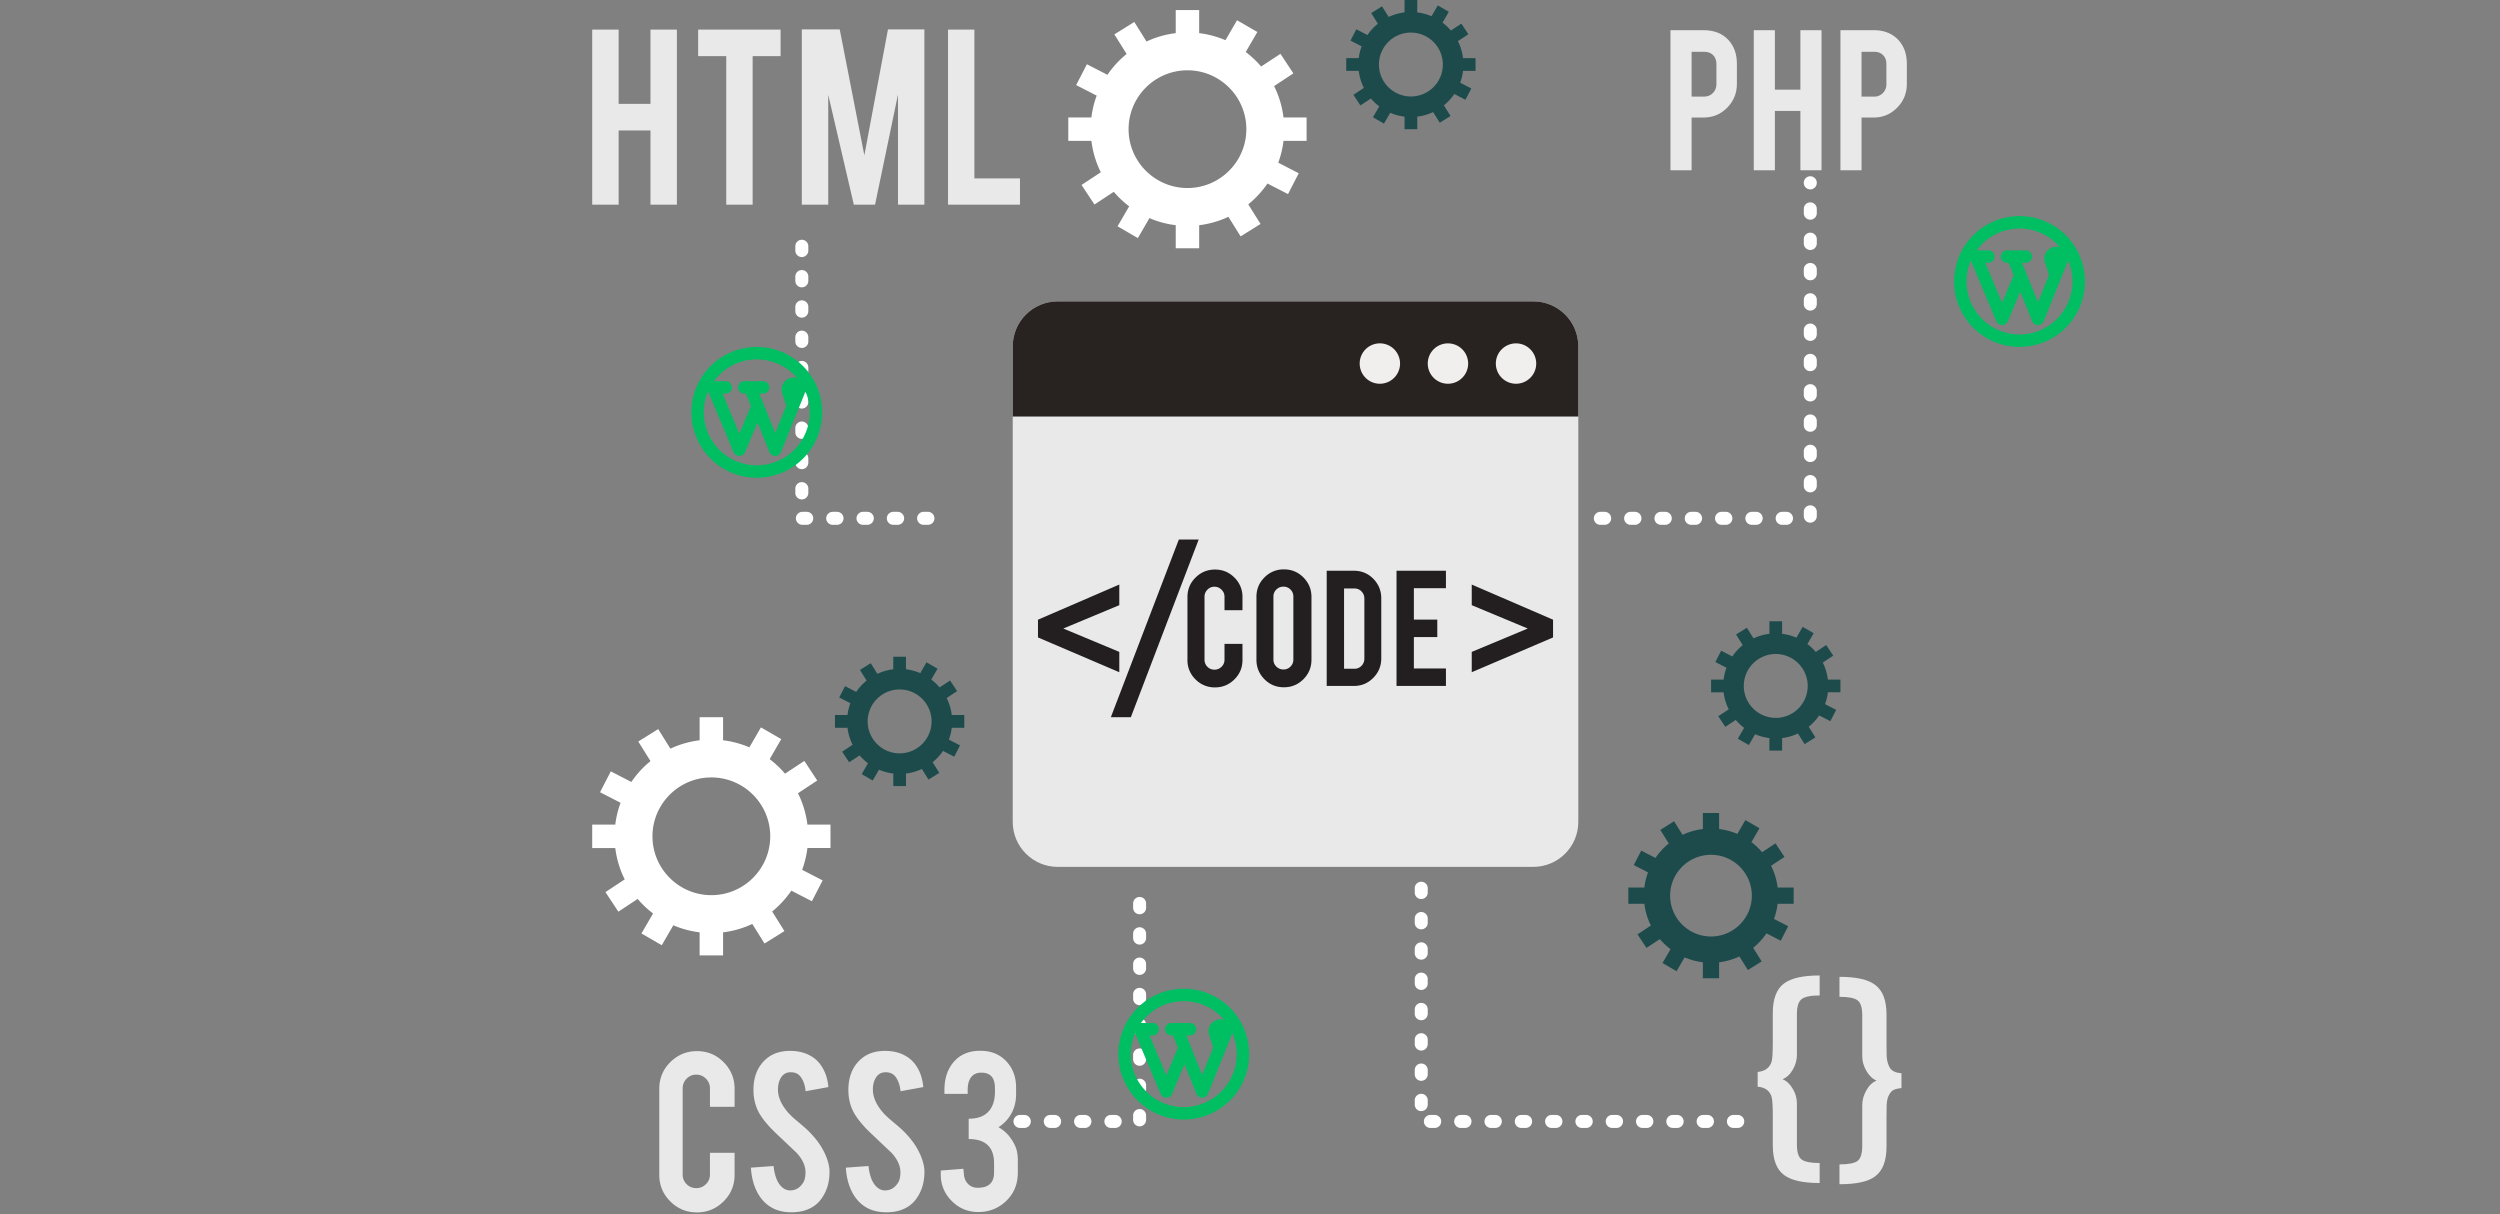 <svg xmlns="http://www.w3.org/2000/svg" width="1050" zoomAndPan="magnify" viewBox="0 0 787.5 382.5" height="510" preserveAspectRatio="xMidYMid meet" xmlns:v="https://vecta.io/nano"><rect x="0" y="0" width="787.5" height="382.5" fill="#808080" stroke="none"/><style><![CDATA[.B{clip-rule:nonzero}.C{fill:#e9e9e9}.D{fill:#00bf63}.E{fill-rule:evenodd}]]></style><defs><clipPath id="A"><path d="M579 9h21.664v45H579zm0 0" class="B"/></clipPath><clipPath id="B"><path d="M186.453 9H214v56h-27.547zm0 0" class="B"/></clipPath><clipPath id="C"><path d="M186.453 225H262v76h-75.547zm0 0" class="B"/></clipPath><clipPath id="D"><path d="M217.785 109.285h41.195v41.195h-41.195zm0 0" class="B"/></clipPath><clipPath id="E"><path d="M615.543 68.066h41.199v41.195h-41.199zm0 0" class="B"/></clipPath><clipPath id="F"><path d="M352.281 311.445h41.199v41.195h-41.199zm0 0" class="B"/></clipPath></defs><path d="M540.672 20.152c0-1.152-.344-2.078-1.039-2.781s-1.617-1.059-2.766-1.059h-4.012v14.121h4.012c1.059 0 1.957-.375 2.695-1.125s1.109-1.656 1.109-2.719zm-3.98-10.637c3.242 0 5.824 1.02 7.75 3.063 1.785 1.953 2.68 4.438 2.68 7.465v6.41c0 2.914-1.02 5.398-3.047 7.465-2.035 2.066-4.492 3.102-7.383 3.102h-3.836v16.617h-6.66V9.516h10.496m22.398 25.422v18.699h-6.652V9.516h6.652V28.25h8.035V9.516h6.652v44.121h-6.652V34.938h-8.035" class="C"/><g clip-path="url(#A)" class="C"><path d="M594.211 20.152c0-1.152-.352-2.078-1.043-2.781s-1.613-1.059-2.762-1.059h-4.02v14.121h4.02a3.65 3.65 0 0 0 2.695-1.125 3.75 3.75 0 0 0 1.109-2.719zm-3.98-10.637c3.238 0 5.82 1.02 7.746 3.063 1.781 1.953 2.676 4.438 2.676 7.465v6.41c0 2.914-1.012 5.398-3.047 7.465s-4.484 3.102-7.375 3.102h-3.844v16.617h-6.652V9.516h10.496"/></g><path d="M219.551 381.906c-3.297 0-6.105-1.16-8.414-3.469s-3.465-5.102-3.465-8.375v-27.078c0-3.301 1.164-6.102 3.484-8.414 2.328-2.305 5.117-3.465 8.395-3.465 3.301 0 6.098 1.164 8.395 3.484s3.449 5.121 3.449 8.395v5.66h-7.762v-5.82c0-1.187-.422-2.199-1.266-3.043s-1.859-1.27-3.051-1.27-2.203.422-3.027 1.27-1.254 1.855-1.254 3.043v27.164a4.15 4.15 0 0 0 1.254 3.027c.824.832 1.84 1.246 3.027 1.246s2.203-.414 3.051-1.246a4.1 4.1 0 0 0 1.266-3.027v-6.852h7.762v6.926c0 3.301-1.168 6.098-3.488 8.395s-5.109 3.449-8.355 3.449m41.745-12.992c.047 3.461-.852 6.414-2.699 8.875-1.211 1.656-2.93 2.828-5.145 3.52-1.191.367-2.578.555-4.16.555-2.93 0-5.359-.727-7.285-2.176-1.613-1.187-2.883-2.809-3.824-4.852s-1.488-4.391-1.641-7.031l7.129-.512c.316 2.891 1.082 4.988 2.297 6.289.898.977 1.926 1.445 3.086 1.395 1.641-.055 2.945-.863 3.926-2.422.496-.762.75-1.863.75-3.285 0-2.062-.937-4.109-2.812-6.145l-6.652-6.301c-2.484-2.398-4.238-4.559-5.27-6.461-1.109-2.137-1.66-4.461-1.66-6.969 0-4.52 1.52-7.937 4.551-10.27 1.871-1.398 4.195-2.098 6.969-2.098 2.672 0 4.953.594 6.852 1.785 1.484.918 2.676 2.211 3.586 3.879s1.457 3.574 1.645 5.738l-7.168 1.305c-.215-2.031-.789-3.617-1.746-4.75-.687-.816-1.672-1.227-2.969-1.227-1.371 0-2.414.605-3.125 1.82-.586.977-.875 2.191-.875 3.645 0 2.273.98 4.578 2.934 6.93.738.895 1.848 1.953 3.324 3.168 1.746 1.449 2.895 2.465 3.449 3.047 1.844 1.844 3.27 3.668 4.27 5.461.48.848.863 1.625 1.148 2.34.719 1.77 1.086 3.352 1.117 4.746m29.896.001c.047 3.461-.848 6.414-2.699 8.875-1.215 1.656-2.926 2.828-5.141 3.52-1.191.367-2.578.555-4.164.555-2.93 0-5.355-.727-7.289-2.176-1.609-1.187-2.887-2.809-3.816-4.852-.941-2.047-1.488-4.391-1.648-7.031l7.133-.512c.316 2.891 1.078 4.988 2.297 6.289.895.977 1.93 1.445 3.086 1.395 1.637-.055 2.941-.863 3.922-2.422.5-.762.754-1.863.754-3.285 0-2.062-.937-4.109-2.809-6.145l-6.656-6.301c-2.484-2.398-4.238-4.559-5.266-6.461-1.117-2.137-1.664-4.461-1.664-6.969 0-4.52 1.516-7.937 4.551-10.27 1.879-1.398 4.203-2.098 6.973-2.098 2.668 0 4.949.594 6.852 1.785 1.473.918 2.672 2.211 3.582 3.879s1.453 3.574 1.645 5.738l-7.164 1.305c-.215-2.031-.797-3.617-1.746-4.75-.687-.816-1.68-1.227-2.973-1.227-1.371 0-2.414.605-3.125 1.82-.582.977-.875 2.191-.875 3.645 0 2.273.977 4.578 2.934 6.93.738.895 1.848 1.953 3.324 3.168 1.742 1.449 2.891 2.465 3.445 3.047 1.852 1.844 3.277 3.668 4.277 5.461.477.848.855 1.625 1.152 2.34.707 1.77 1.082 3.352 1.109 4.746m16.788 5.232c3.43 0 5.145-1.598 5.145-4.789v-2.926c0-5.086-2.668-7.633-7.996-7.633v-6.406c2.875 0 5.004-.805 6.371-2.414 1.27-1.445 1.902-3.477 1.902-6.09v-1.148c0-3.242-1.426-4.863-4.273-4.863-1.586 0-2.746.602-3.488 1.813-.555.918-.828 2.109-.828 3.578v1.301h-7.328v-1.148c0-3.535.898-6.414 2.695-8.633 2.031-2.527 4.895-3.797 8.59-3.797 3.512 0 6.328 1.188 8.438 3.563 1.898 2.141 2.852 4.809 2.852 7.996v2.102c0 3.086-.922 5.754-2.773 7.996a11.7 11.7 0 0 1-2.77 2.414c2.215 1.246 3.93 3.129 5.141 5.664.637 1.293.953 2.859.953 4.711v3.918c0 3.668-1.254 6.68-3.758 9.027-2.406 2.27-5.301 3.402-8.676 3.402-3.301 0-6.094-1.164-8.391-3.48s-3.449-5.109-3.449-8.355v-1.23l7.125-.551.164 1.742c.102 1.238.547 2.258 1.324 3.047s1.789 1.191 3.031 1.191" class="C"/><g clip-path="url(#B)" class="C"><path d="M194.871 41.094v23.367h-8.324V9.316h8.324v23.41h10.031V9.316h8.32v55.145h-8.32V41.094h-10.031"/></g><path d="M228.766 17.676h-8.852v-8.36h25.973v8.359h-8.805V64.46h-8.316V17.676m32.132 46.785h-8.324V9.27h11.941l7.754 39.648L279.71 9.27h11.469v55.191h-8.316v-34.68l-7.219 34.68h-6.691l-8.055-34.594v34.594m60.395 0h-22.668V9.316h8.309v46.871h14.359v8.273m237.133 254.688c0-4.457 1.168-7.566 3.508-9.328 2.215-1.699 5.965-2.547 11.254-2.547v6.297c-2.793 0-4.684.383-5.672 1.152-1 .77-1.492 2.34-1.492 4.711v12.887c0 1.535-.402 3.027-1.203 4.465-.863 1.574-1.973 2.629-3.32 3.176 1.25.477 2.328 1.488 3.227 3.027.867 1.41 1.297 2.949 1.297 4.617v12.93c0 2.402.492 3.977 1.492 4.711.988.738 2.879 1.105 5.672 1.105v6.301c-5.289 0-9.039-.852-11.254-2.551-2.34-1.762-3.508-4.875-3.508-9.328v-9.277c0-3.332-.145-5.398-.434-6.203-.672-1.82-2.117-2.816-4.328-2.98v-4.66c2.211-.191 3.656-1.203 4.328-3.027.289-.77.434-2.824.434-6.152v-9.324m36.878 17.205c.578.996 1.797 1.566 3.656 1.73v4.664c-1.379.129-2.34.406-2.887.84s-1.008 1.145-1.395 2.141c-.191.512-.32 1.281-.383 2.305-.031.48-.047 1.777-.047 3.891v9.281c0 4.457-1.187 7.566-3.562 9.324-2.145 1.668-5.898 2.5-11.25 2.5v-6.25c2.82 0 4.723-.367 5.699-1.105s1.469-2.305 1.469-4.711v-12.93c0-1.473.418-2.984 1.27-4.543.848-1.551 1.93-2.586 3.246-3.102-1.246-.512-2.312-1.52-3.195-3.027s-1.32-3.039-1.32-4.613v-12.934c0-2.402-.496-3.969-1.469-4.711S582.258 314 579.438 314v-6.297c5.289 0 9.043.852 11.25 2.547 2.375 1.766 3.563 4.875 3.563 9.328v9.324l.047 3.848c.094 1.41.43 2.609 1.008 3.605m-98.138-77.464c0 7.82-6.34 14.172-14.172 14.172h-149.82c-7.828 0-14.164-6.352-14.164-14.172V109.105c0-7.828 6.336-14.168 14.164-14.168h149.82c7.832 0 14.172 6.34 14.172 14.168V258.89" class="C"/><path fill="#282321" d="M497.168 131.219v-22.113c0-7.828-6.34-14.168-14.172-14.168h-149.82c-7.828 0-14.164 6.34-14.164 14.168v22.113h178.156"/><path d="M441.016 114.516a6.36 6.36 0 0 1-6.363 6.363c-3.512 0-6.352-2.848-6.352-6.363a6.357 6.357 0 1 1 12.715 0m21.453 0c0 3.516-2.852 6.363-6.367 6.363-3.508 0-6.359-2.848-6.359-6.363s2.852-6.352 6.359-6.352a6.36 6.36 0 0 1 6.367 6.352m21.441 0c0 3.516-2.852 6.363-6.363 6.363s-6.359-2.848-6.359-6.363 2.852-6.352 6.359-6.352 6.363 2.84 6.363 6.352" fill="#f1eeee"/><g fill="#231f20"><path d="M463.598 184.133l25.613 11.07v5.594l-25.613 10.949v-6.398l17.645-7.363-17.645-7.355v-6.496m-111.02 6.495l-17.641 7.355 17.641 7.363v6.398l-25.613-10.949v-5.594l25.613-11.07v6.496m3.641 35.29h-6.301l21.41-55.957h6.254l-21.363 55.957m26.504-9.387a8.39 8.39 0 0 1-6.148-2.531 8.34 8.34 0 0 1-2.527-6.117v-19.801c0-2.406.84-4.453 2.543-6.145 1.699-1.684 3.742-2.527 6.133-2.527 2.418 0 4.453.848 6.137 2.547a8.38 8.38 0 0 1 2.52 6.125v4.137h-5.664v-4.25c0-.871-.316-1.609-.934-2.219-.629-.621-1.363-.93-2.227-.93a2.99 2.99 0 0 0-2.219.93 3.03 3.03 0 0 0-.914 2.219v19.848a3.04 3.04 0 0 0 .914 2.219c.609.609 1.348.91 2.219.91.863 0 1.598-.301 2.227-.91a3.01 3.01 0 0 0 .934-2.219v-5.008h5.664v5.074c0 2.41-.848 4.453-2.547 6.125-1.699 1.684-3.73 2.523-6.109 2.523"/><path d="M407.41 187.914c0-.875-.301-1.609-.91-2.215a3.03 3.03 0 0 0-2.215-.906c-.871 0-1.617.301-2.23.906a2.99 2.99 0 0 0-.926 2.215v19.855c0 .859.309 1.602.926 2.207a3.07 3.07 0 0 0 2.23.91 3.01 3.01 0 0 0 2.215-.91 3 3 0 0 0 .91-2.207zm-2.98-8.559c2.406 0 4.457.836 6.145 2.539s2.539 3.746 2.539 6.133v19.789c0 2.414-.859 4.465-2.551 6.156-1.699 1.688-3.742 2.523-6.133 2.523-2.414 0-4.461-.848-6.141-2.543-1.672-1.695-2.512-3.742-2.512-6.137v-19.789c0-2.414.844-4.461 2.543-6.148a8.35 8.35 0 0 1 6.109-2.523m18.95 31.301h3.301a2.9 2.9 0 0 0 2.195-.941c.605-.625.898-1.367.898-2.215v-18.977c0-.871-.301-1.613-.91-2.23-.602-.617-1.336-.926-2.184-.926h-3.301zm11.719-3.262c0 2.383-.836 4.43-2.516 6.129s-3.707 2.547-6.082 2.547h-8.586v-36.285h8.586c2.398 0 4.434.848 6.102 2.543 1.66 1.699 2.496 3.738 2.496 6.105v18.961m4.808 8.676v-36.285h15.566v5.496H445.37v9.895h7.379v5.496h-7.379v9.898h10.102v5.5h-15.566"/></g><path d="M250.527 77.57v1.363c0 1.129.918 2.043 2.047 2.043s2.047-.914 2.047-2.043V77.57a2.05 2.05 0 0 0-2.047-2.047 2.05 2.05 0 0 0-2.047 2.047zm0 9.543v1.359a2.05 2.05 0 0 0 2.047 2.047 2.05 2.05 0 0 0 2.047-2.047v-1.359c0-1.129-.918-2.043-2.047-2.043s-2.047.914-2.047 2.043zm0 9.539v1.367c0 1.129.918 2.043 2.047 2.043s2.047-.914 2.047-2.043v-1.367c0-1.129-.918-2.043-2.047-2.043s-2.047.914-2.047 2.043zm0 9.547v1.363c0 1.129.918 2.043 2.047 2.043s2.047-.914 2.047-2.043v-1.363a2.05 2.05 0 0 0-2.047-2.047 2.05 2.05 0 0 0-2.047 2.047zm0 9.543v1.359c0 1.129.918 2.051 2.047 2.051s2.047-.922 2.047-2.051v-1.359a2.05 2.05 0 0 0-2.047-2.047 2.05 2.05 0 0 0-2.047 2.047zm0 9.539v1.363c0 1.133.918 2.047 2.047 2.047s2.047-.914 2.047-2.047v-1.363c0-1.129-.918-2.043-2.047-2.043s-2.047.914-2.047 2.043zm0 9.547v1.363c0 1.129.918 2.043 2.047 2.043s2.047-.914 2.047-2.043v-1.363a2.05 2.05 0 0 0-2.047-2.047 2.05 2.05 0 0 0-2.047 2.047zm0 9.543v1.363a2.05 2.05 0 0 0 2.047 2.047 2.05 2.05 0 0 0 2.047-2.047v-1.363a2.05 2.05 0 0 0-2.047-2.047 2.05 2.05 0 0 0-2.047 2.047zm0 9.543v1.359c0 1.133.918 2.047 2.047 2.047s2.047-.914 2.047-2.047v-1.359c0-1.133-.918-2.047-2.047-2.047s-2.047.914-2.047 2.047zm2.23 11.402h1.363c1.129 0 2.047-.914 2.047-2.043a2.05 2.05 0 0 0-2.047-2.047h-1.363c-1.129 0-2.051.922-2.051 2.047a2.05 2.05 0 0 0 2.051 2.043zm9.543 0h1.363c1.129 0 2.047-.914 2.047-2.043a2.05 2.05 0 0 0-2.047-2.047H262.3a2.05 2.05 0 0 0-2.043 2.047c0 1.129.914 2.043 2.043 2.043zm9.547 0h1.363c1.129 0 2.043-.914 2.043-2.043a2.05 2.05 0 0 0-2.043-2.047h-1.363a2.05 2.05 0 0 0-2.047 2.047c0 1.129.914 2.043 2.047 2.043zm9.547 0h1.363c1.129 0 2.047-.914 2.047-2.043a2.05 2.05 0 0 0-2.047-2.047h-1.363a2.05 2.05 0 0 0-2.043 2.047c0 1.129.914 2.043 2.043 2.043zm9.543 0h1.363c1.133 0 2.047-.914 2.047-2.043a2.05 2.05 0 0 0-2.047-2.047h-1.363a2.05 2.05 0 0 0-2.043 2.047c0 1.129.914 2.043 2.043 2.043m213.165 0h1.371c1.129 0 2.043-.914 2.043-2.043a2.05 2.05 0 0 0-2.043-2.047h-1.371a2.05 2.05 0 0 0-2.043 2.047c0 1.129.914 2.043 2.043 2.043zm9.551 0h1.363c1.129 0 2.043-.914 2.043-2.043a2.05 2.05 0 0 0-2.043-2.047h-1.363a2.05 2.05 0 0 0-2.047 2.047c0 1.129.918 2.043 2.047 2.043zm9.543 0h1.363c1.129 0 2.047-.914 2.047-2.043a2.05 2.05 0 0 0-2.047-2.047h-1.363a2.05 2.05 0 0 0-2.043 2.047c0 1.129.914 2.043 2.043 2.043zm9.547 0h1.367c1.129 0 2.043-.914 2.043-2.043a2.05 2.05 0 0 0-2.043-2.047h-1.367a2.05 2.05 0 0 0-2.043 2.047c0 1.129.914 2.043 2.043 2.043zm9.547 0h1.363c1.129 0 2.043-.914 2.043-2.043a2.05 2.05 0 0 0-2.043-2.047h-1.363a2.05 2.05 0 0 0-2.047 2.047c0 1.129.918 2.043 2.047 2.043zm9.543 0h1.363a2.05 2.05 0 0 0 2.051-2.043c0-1.125-.922-2.047-2.051-2.047h-1.363a2.05 2.05 0 0 0-2.043 2.047c0 1.129.914 2.043 2.043 2.043zm9.547 0h1.367c1.129 0 2.043-.914 2.043-2.043a2.05 2.05 0 0 0-2.043-2.047h-1.367a2.05 2.05 0 0 0-2.043 2.047c0 1.129.914 2.043 2.043 2.043zm10.906-2.73v-1.363c0-1.129-.914-2.043-2.047-2.043a2.04 2.04 0 0 0-2.043 2.043v1.363c0 1.133.914 2.047 2.043 2.047s2.047-.914 2.047-2.047zm0-9.539v-1.363c0-1.129-.914-2.047-2.047-2.047s-2.043.918-2.043 2.047v1.363c0 1.129.914 2.047 2.043 2.047a2.05 2.05 0 0 0 2.047-2.047zm0-9.543v-1.363c0-1.129-.914-2.047-2.047-2.047s-2.043.918-2.043 2.047v1.363c0 1.129.914 2.043 2.043 2.043s2.047-.914 2.047-2.043zm0-9.547v-1.363c0-1.129-.914-2.043-2.047-2.043a2.04 2.04 0 0 0-2.043 2.043v1.363c0 1.133.914 2.047 2.043 2.047s2.047-.914 2.047-2.047zm0-9.539v-1.363c0-1.129-.914-2.043-2.047-2.043a2.04 2.04 0 0 0-2.043 2.043v1.363a2.04 2.04 0 0 0 2.043 2.039c1.133 0 2.047-.914 2.047-2.039zm0-9.543v-1.363c0-1.133-.914-2.047-2.047-2.047a2.04 2.04 0 0 0-2.043 2.047v1.363c0 1.129.914 2.043 2.043 2.043s2.047-.914 2.047-2.043zm0-9.547v-1.363c0-1.129-.914-2.043-2.047-2.043a2.04 2.04 0 0 0-2.043 2.043v1.363c0 1.129.914 2.047 2.043 2.047a2.05 2.05 0 0 0 2.047-2.047zm0-9.539v-1.363c0-1.129-.914-2.047-2.047-2.047s-2.043.918-2.043 2.047v1.363a2.05 2.05 0 0 0 2.043 2.047 2.05 2.05 0 0 0 2.047-2.047zm0-9.543v-1.363c0-1.133-.914-2.047-2.047-2.047a2.04 2.04 0 0 0-2.043 2.047v1.363c0 1.129.914 2.043 2.043 2.043s2.047-.914 2.047-2.043zm0-9.547v-1.363c0-1.129-.914-2.043-2.047-2.043a2.04 2.04 0 0 0-2.043 2.043v1.363c0 1.129.914 2.047 2.043 2.047a2.05 2.05 0 0 0 2.047-2.047zm0-9.543v-1.359c0-1.129-.914-2.047-2.047-2.047s-2.043.918-2.043 2.047v1.359a2.05 2.05 0 0 0 2.043 2.051 2.05 2.05 0 0 0 2.047-2.051zm0-9.539v-.047c0-1.129-.914-2.043-2.047-2.043a2.04 2.04 0 0 0-2.043 2.043v.047c0 1.129.914 2.043 2.043 2.043s2.047-.914 2.047-2.043M445.645 279.789v1.363a2.04 2.04 0 0 0 2.047 2.047c1.129 0 2.043-.914 2.043-2.047v-1.363a2.04 2.04 0 0 0-2.043-2.039c-1.137 0-2.047.91-2.047 2.039zm0 9.547v1.363a2.04 2.04 0 0 0 2.047 2.043c1.129 0 2.043-.914 2.043-2.043v-1.363c0-1.129-.914-2.047-2.043-2.047-1.137 0-2.047.918-2.047 2.047zm0 9.543v1.363c0 1.129.91 2.047 2.047 2.047 1.129 0 2.043-.918 2.043-2.047v-1.363c0-1.129-.914-2.047-2.043-2.047-1.137 0-2.047.918-2.047 2.047zm0 9.539v1.363a2.04 2.04 0 0 0 2.047 2.047c1.129 0 2.043-.914 2.043-2.047v-1.363a2.04 2.04 0 0 0-2.043-2.039c-1.137 0-2.047.91-2.047 2.039zm0 9.547v1.363a2.04 2.04 0 0 0 2.047 2.043c1.129 0 2.043-.914 2.043-2.043v-1.363c0-1.129-.914-2.047-2.043-2.047-1.137 0-2.047.918-2.047 2.047zm0 9.543v1.363c0 1.129.91 2.047 2.047 2.047 1.129 0 2.043-.918 2.043-2.047v-1.363c0-1.129-.914-2.047-2.043-2.047-1.137 0-2.047.918-2.047 2.047zm0 9.539v1.363a2.045 2.045 0 1 0 4.09 0v-1.363a2.04 2.04 0 0 0-2.043-2.039c-1.137 0-2.047.91-2.047 2.039zm0 9.547v1.363a2.04 2.04 0 0 0 2.047 2.043c1.129 0 2.043-.914 2.043-2.043v-1.363c0-1.133-.914-2.047-2.043-2.047a2.04 2.04 0 0 0-2.047 2.047zm4.926 8.707h1.363a2.05 2.05 0 0 0 2.047-2.047c0-1.129-.914-2.043-2.047-2.043h-1.363c-1.129 0-2.043.914-2.043 2.043a2.05 2.05 0 0 0 2.043 2.047zm9.547 0h1.367c1.129 0 2.039-.922 2.039-2.047a2.04 2.04 0 0 0-2.039-2.043h-1.367c-1.129 0-2.047.914-2.047 2.043a2.05 2.05 0 0 0 2.047 2.047zm9.547 0h1.363a2.05 2.05 0 0 0 2.047-2.047c0-1.129-.918-2.043-2.047-2.043h-1.363c-1.129 0-2.047.914-2.047 2.043a2.05 2.05 0 0 0 2.047 2.047zm9.543 0h1.363a2.05 2.05 0 0 0 2.047-2.047c0-1.129-.914-2.043-2.047-2.043h-1.363c-1.129 0-2.043.914-2.043 2.043a2.05 2.05 0 0 0 2.043 2.047zm9.551 0h1.363a2.05 2.05 0 0 0 2.043-2.047c0-1.129-.914-2.043-2.043-2.043h-1.363a2.05 2.05 0 0 0-2.051 2.043c0 1.125.922 2.047 2.051 2.047zm9.543 0h1.363a2.05 2.05 0 0 0 2.047-2.047c0-1.129-.918-2.043-2.047-2.043h-1.363c-1.129 0-2.047.914-2.047 2.043a2.05 2.05 0 0 0 2.047 2.047zm9.543 0h1.363a2.05 2.05 0 0 0 2.047-2.047c0-1.129-.918-2.043-2.047-2.043h-1.363c-1.129 0-2.043.914-2.043 2.043a2.05 2.05 0 0 0 2.043 2.047zm9.551 0h1.363a2.05 2.05 0 0 0 2.043-2.047c0-1.129-.914-2.043-2.043-2.043h-1.363a2.04 2.04 0 0 0-2.047 2.043c0 1.125.91 2.047 2.047 2.047zm9.543 0h1.363a2.05 2.05 0 0 0 2.047-2.047c0-1.129-.918-2.043-2.047-2.043h-1.363c-1.129 0-2.047.914-2.047 2.043a2.05 2.05 0 0 0 2.047 2.047zm9.543 0h1.363a2.05 2.05 0 0 0 2.047-2.047c0-1.129-.918-2.043-2.047-2.043h-1.363c-1.129 0-2.043.914-2.043 2.043a2.05 2.05 0 0 0 2.043 2.047zm9.551 0h1.363a2.05 2.05 0 0 0 2.043-2.047c0-1.129-.914-2.043-2.043-2.043h-1.363c-1.133 0-2.047.914-2.047 2.043a2.05 2.05 0 0 0 2.047 2.047m-224.74 0h1.363a2.05 2.05 0 0 0 2.047-2.047c0-1.129-.918-2.043-2.047-2.043h-1.363c-1.129 0-2.043.914-2.043 2.043a2.05 2.05 0 0 0 2.043 2.047zm9.547 0h1.363a2.05 2.05 0 0 0 2.043-2.047c0-1.129-.914-2.043-2.043-2.043h-1.363c-1.133 0-2.047.914-2.047 2.043a2.05 2.05 0 0 0 2.047 2.047zm9.547 0h1.363a2.05 2.05 0 0 0 2.047-2.047c0-1.129-.918-2.043-2.047-2.043h-1.363a2.04 2.04 0 0 0-2.043 2.043c0 1.125.91 2.047 2.043 2.047zm9.543 0h1.363a2.05 2.05 0 0 0 2.047-2.047c0-1.129-.914-2.043-2.047-2.043h-1.363c-1.129 0-2.043.914-2.043 2.043a2.05 2.05 0 0 0 2.043 2.047zm11.094-2.547v-1.363c0-1.129-.914-2.043-2.047-2.043a2.04 2.04 0 0 0-2.043 2.043v1.363c0 1.129.914 2.047 2.043 2.047a2.05 2.05 0 0 0 2.047-2.047zm0-9.539v-1.363c0-1.129-.914-2.047-2.047-2.047s-2.043.918-2.043 2.047v1.363a2.045 2.045 0 1 0 4.09 0zm0-9.547v-1.363c0-1.129-.914-2.043-2.047-2.043a2.04 2.04 0 0 0-2.043 2.043v1.363c0 1.133.914 2.047 2.043 2.047s2.047-.914 2.047-2.047zm0-9.543v-1.363c0-1.129-.914-2.047-2.047-2.047s-2.043.918-2.043 2.047v1.363c0 1.129.914 2.047 2.043 2.047a2.05 2.05 0 0 0 2.047-2.047zm0-9.539v-1.363c0-1.129-.914-2.047-2.047-2.047s-2.043.918-2.043 2.047v1.363a2.045 2.045 0 1 0 4.09 0zm0-9.547v-1.363c0-1.129-.914-2.043-2.047-2.043a2.04 2.04 0 0 0-2.043 2.043v1.363c0 1.133.914 2.047 2.043 2.047s2.047-.914 2.047-2.047zm0-9.543v-1.363c0-1.129-.914-2.047-2.047-2.047s-2.043.918-2.043 2.047v1.363c0 1.129.914 2.047 2.043 2.047a2.05 2.05 0 0 0 2.047-2.047zm0-9.539v-1.363c0-1.129-.914-2.047-2.047-2.047s-2.043.918-2.043 2.047v1.363a2.04 2.04 0 0 0 2.043 2.039c1.133 0 2.047-.914 2.047-2.039m13.027-226.73c-10.23 0-18.547-8.316-18.547-18.539s8.316-18.543 18.547-18.543 18.547 8.32 18.547 18.543-8.32 18.539-18.547 18.539zm37.523-14.844v-7.391h-7.27a30.26 30.26 0 0 0-2.965-9.871l6.07-4.008-4.066-6.164-6.086 4.008a30.88 30.88 0 0 0-4.848-4.578l3.656-6.293-6.398-3.707-3.645 6.285c-2.598-1.109-5.375-1.875-8.281-2.223v-7.27h-7.387v7.27a30.11 30.11 0 0 0-9.203 2.641l-3.852-6.168-6.273 3.914 3.863 6.176a30.63 30.63 0 0 0-6.043 6.559l-6.473-3.328-3.383 6.566 6.465 3.324a30.18 30.18 0 0 0-1.664 6.867h-7.273v7.391h7.273a30.24 30.24 0 0 0 2.969 9.871l-6.07 4.008 4.066 6.164 6.082-4.008a30.89 30.89 0 0 0 4.844 4.578l-3.648 6.293 6.391 3.707 3.645-6.289a30.37 30.37 0 0 0 8.285 2.23v7.266h7.387v-7.266a30.2 30.2 0 0 0 9.199-2.641l3.855 6.164 6.27-3.91-3.859-6.18a30.96 30.96 0 0 0 6.047-6.559l6.473 3.328 3.375-6.566-6.457-3.328a30.17 30.17 0 0 0 1.66-6.863h7.27" fill="#fff"/><path fill="#1d4b4c" d="M446.438 40.688h-4.008v-3.941c-1.582-.191-3.086-.609-4.5-1.211l-1.98 3.414-3.469-2.012 1.98-3.422c-.965-.73-1.844-1.562-2.629-2.48l-3.301 2.172-2.207-3.344 3.293-2.176a16.39 16.39 0 0 1-1.609-5.355h-3.945v-4.016h3.945a16.88 16.88 0 0 1 .898-3.723l-3.504-1.805 1.836-3.566 3.516 1.805c.91-1.344 2.02-2.539 3.277-3.562l-2.094-3.352 3.402-2.125 2.09 3.348c1.551-.727 3.234-1.219 5-1.434V-.039h4.008v3.941c1.578.191 3.086.609 4.496 1.211l1.977-3.41 3.473 2.008-1.984 3.422c.965.73 1.844 1.562 2.629 2.48l3.301-2.176 2.211 3.348-3.297 2.176a16.34 16.34 0 0 1 1.613 5.355h3.945v4.016h-3.945c-.156 1.289-.465 2.539-.902 3.723l3.504 1.809-1.832 3.563-3.516-1.809a16.52 16.52 0 0 1-3.281 3.559l2.094 3.359-3.398 2.117-2.094-3.344c-1.547.73-3.23 1.223-4.992 1.438v3.941m-2.004-30.43a10.08 10.08 0 0 0-10.07 10.063c0 5.555 4.516 10.07 10.07 10.07a10.08 10.08 0 0 0 10.063-10.07 10.08 10.08 0 0 0-10.062-10.063"/><g clip-path="url(#C)"><path fill="#fff" d="M224.074 281.977c-10.227 0-18.547-8.316-18.547-18.543 0-10.219 8.32-18.543 18.547-18.543s18.551 8.324 18.551 18.543c0 10.227-8.32 18.543-18.551 18.543zm37.527-14.848v-7.387h-7.266c-.434-3.512-1.457-6.836-2.973-9.875l6.07-4.004-4.066-6.172-6.086 4.016a30.34 30.34 0 0 0-4.84-4.578l3.652-6.301-6.398-3.699-3.645 6.285c-2.594-1.117-5.379-1.875-8.281-2.23v-7.266h-7.387v7.266c-3.254.398-6.348 1.305-9.203 2.645l-3.852-6.168-6.27 3.914 3.855 6.176c-2.316 1.879-4.355 4.09-6.039 6.563l-6.473-3.336-3.383 6.574 6.461 3.324c-.809 2.18-1.371 4.48-1.664 6.867h-7.27v7.387h7.27a30.2 30.2 0 0 0 2.973 9.875l-6.07 4.008 4.066 6.164 6.078-4.012a30.92 30.92 0 0 0 4.848 4.578l-3.652 6.297 6.395 3.707 3.645-6.289a30.33 30.33 0 0 0 8.285 2.227v7.266h7.387v-7.266a30.12 30.12 0 0 0 9.199-2.641l3.855 6.16 6.27-3.906-3.863-6.18a30.66 30.66 0 0 0 6.047-6.562l6.473 3.336 3.383-6.566-6.461-3.332c.805-2.18 1.371-4.48 1.664-6.863h7.266"/></g><path d="M285.387 247.602h-4.008v-3.937c-1.578-.191-3.086-.609-4.496-1.211l-1.98 3.414-3.469-2.016 1.98-3.418a16.63 16.63 0 0 1-2.633-2.48l-3.301 2.168-2.203-3.34 3.289-2.176a16.38 16.38 0 0 1-1.605-5.359h-3.949v-4.012h3.949c.156-1.293.465-2.539.898-3.727l-3.508-1.801 1.84-3.57 3.516 1.809c.906-1.344 2.02-2.539 3.277-3.562l-2.098-3.352 3.402-2.125 2.094 3.348a16.41 16.41 0 0 1 4.996-1.434v-3.941h4.008v3.941a16.44 16.44 0 0 1 4.5 1.211l1.973-3.41 3.473 2.008-1.98 3.418a16.99 16.99 0 0 1 2.629 2.484l3.301-2.176 2.211 3.348-3.297 2.176c.82 1.645 1.383 3.453 1.613 5.355h3.945v4.012h-3.945a16.52 16.52 0 0 1-.906 3.727l3.508 1.809-1.832 3.563-3.516-1.809a16.53 16.53 0 0 1-3.285 3.559l2.098 3.359-3.402 2.117-2.09-3.344a16.56 16.56 0 0 1-4.996 1.438v3.938m-2.004-30.426a10.08 10.08 0 0 0-10.07 10.063 10.08 10.08 0 0 0 10.07 10.066 10.08 10.08 0 0 0 10.066-10.066 10.08 10.08 0 0 0-10.066-10.062m258.139 90.977h-5.125v-5.039a21.34 21.34 0 0 1-5.75-1.547l-2.531 4.363-4.43-2.574 2.531-4.367a21.39 21.39 0 0 1-3.363-3.176l-4.215 2.781-2.824-4.277 4.211-2.777a21.04 21.04 0 0 1-2.059-6.852h-5.043v-5.125h5.043c.199-1.656.594-3.25 1.156-4.766l-4.488-2.305 2.352-4.559 4.492 2.313a21.1 21.1 0 0 1 4.188-4.555l-2.676-4.281 4.348-2.719 2.672 4.277a20.93 20.93 0 0 1 6.387-1.828V256.1h5.125v5.043a21 21 0 0 1 5.746 1.543l2.527-4.363 4.438 2.574-2.535 4.367a21.23 21.23 0 0 1 3.363 3.176l4.219-2.785 2.824 4.281-4.215 2.781c1.055 2.102 1.766 4.414 2.063 6.848h5.043v5.125h-5.043a21.24 21.24 0 0 1-1.152 4.762l4.48 2.309-2.348 4.559-4.488-2.312c-1.172 1.715-2.582 3.25-4.195 4.551l2.68 4.285-4.352 2.715-2.672-4.281c-1.98.934-4.129 1.566-6.383 1.84v5.039m-2.562-38.891c-7.098 0-12.871 5.77-12.871 12.863s5.773 12.867 12.871 12.867 12.867-5.773 12.867-12.867-5.773-12.863-12.867-12.863m22.405-32.828h-4.008v-3.949c-1.578-.191-3.09-.602-4.496-1.207l-1.98 3.414-3.469-2.008 1.98-3.422a16.86 16.86 0 0 1-2.633-2.484l-3.301 2.176-2.203-3.344 3.293-2.176a16.18 16.18 0 0 1-1.609-5.363h-3.949v-4.008h3.949a15.8 15.8 0 0 1 .902-3.727l-3.512-1.805 1.836-3.566 3.52 1.805c.906-1.34 2.016-2.539 3.277-3.559l-2.098-3.352 3.402-2.125 2.094 3.348a16.41 16.41 0 0 1 4.996-1.434v-3.945h4.008v3.945a16.24 16.24 0 0 1 4.496 1.211l1.977-3.414 3.473 2.012-1.984 3.414c.965.734 1.848 1.566 2.633 2.488l3.301-2.176 2.211 3.348-3.297 2.172a16.54 16.54 0 0 1 1.609 5.359h3.949v4.008h-3.949a16.15 16.15 0 0 1-.902 3.727l3.508 1.809-1.832 3.566-3.52-1.809c-.91 1.34-2.016 2.539-3.281 3.559l2.098 3.355-3.402 2.121-2.09-3.344c-1.551.723-3.23 1.223-4.996 1.43v3.949m-2.004-30.43a10.08 10.08 0 0 0-10.07 10.063c0 5.555 4.516 10.063 10.07 10.063s10.066-4.508 10.066-10.062a10.08 10.08 0 0 0-10.066-10.062" fill="#1d4b4c"/><g clip-path="url(#D)" class="D E"><path d="M224.898 120.078c3.035-4.164 7.945-6.867 13.492-6.867 5.098 0 9.664 2.289 12.723 5.895-2.727-.93-5.703 1.652-4.734 4.699l1.281 4.043-3.469 8.57-3.707-9.223-1.285-3.191h1.152c1.086 0 1.965-.879 1.965-1.965s-.879-1.961-1.965-1.961h-5.887c-1.082 0-1.961.879-1.961 1.961s.879 1.965 1.961 1.965h.508l1.57 3.906-3.648 8.684-5.289-12.59h.973a1.96 1.96 0 0 0 0-3.926zm-1.84 3.23c-.867 2.02-1.348 4.242-1.348 6.582 0 9.211 7.469 16.68 16.68 16.68s16.68-7.469 16.68-16.68c0-2.395-.504-4.668-1.41-6.723a3.83 3.83 0 0 1-.242.91l-1.855 4.586-5.555 13.734a1.97 1.97 0 0 1-1.824 1.227c-.801 0-1.52-.488-1.816-1.23l-3.742-9.305-3.922 9.332c-.305.73-1.016 1.203-1.809 1.203a1.96 1.96 0 0 1-1.809-1.203zm15.332-14.023a20.61 20.61 0 0 0-20.605 20.605c0 11.379 9.227 20.602 20.605 20.602s20.602-9.223 20.602-20.602-9.223-20.605-20.602-20.605zm0 0"/></g><g clip-path="url(#E)" class="D E"><path d="M622.66 78.859c3.031-4.16 7.945-6.867 13.488-6.867 5.102 0 9.664 2.289 12.723 5.895-2.727-.926-5.699 1.656-4.734 4.703l1.281 4.039-3.465 8.57-3.711-9.223-1.281-3.191h1.148c1.086 0 1.965-.879 1.965-1.965s-.879-1.961-1.965-1.961h-5.887c-1.082 0-1.961.879-1.961 1.961s.879 1.965 1.961 1.965h.508l1.57 3.906-3.645 8.688-5.289-12.594h.969c1.086 0 1.965-.879 1.965-1.965s-.879-1.961-1.965-1.961zm-1.844 3.23c-.867 2.02-1.348 4.246-1.348 6.582 0 9.211 7.469 16.68 16.68 16.68s16.68-7.469 16.68-16.68a16.63 16.63 0 0 0-1.41-6.723 3.61 3.61 0 0 1-.242.91l-1.855 4.586-5.555 13.734a1.96 1.96 0 0 1-1.82 1.227c-.801 0-1.52-.488-1.82-1.23l-3.742-9.305-3.918 9.332c-.309.73-1.02 1.203-1.809 1.203s-1.504-.473-1.812-1.203zm15.332-14.023a20.61 20.61 0 0 0-20.605 20.605c0 11.379 9.227 20.602 20.605 20.602s20.605-9.223 20.605-20.602a20.61 20.61 0 0 0-20.605-20.605zm0 0"/></g><g clip-path="url(#F)" class="D E"><path d="M359.398 322.238c3.031-4.16 7.945-6.867 13.488-6.867 5.098 0 9.664 2.289 12.723 5.895-2.727-.926-5.703 1.656-4.734 4.703l1.281 4.039-3.469 8.57-3.707-9.223-1.281-3.191h1.148c1.086 0 1.965-.879 1.965-1.961s-.879-1.965-1.965-1.965h-5.887c-1.082 0-1.961.879-1.961 1.965s.879 1.961 1.961 1.961h.508l1.57 3.906-3.648 8.688-5.289-12.594h.973c1.086 0 1.965-.879 1.965-1.961s-.879-1.965-1.965-1.965zm-1.844 3.23c-.867 2.02-1.348 4.246-1.348 6.582 0 9.211 7.469 16.68 16.68 16.68s16.68-7.469 16.68-16.68a16.63 16.63 0 0 0-1.41-6.723 3.78 3.78 0 0 1-.242.91l-1.855 4.586-5.555 13.734a1.97 1.97 0 0 1-1.824 1.227 1.96 1.96 0 0 1-1.816-1.23l-3.742-9.305-3.918 9.332c-.309.73-1.02 1.203-1.812 1.203s-1.5-.473-1.809-1.203zm15.332-14.023a20.61 20.61 0 0 0-20.605 20.605c0 11.379 9.227 20.602 20.605 20.602s20.605-9.223 20.605-20.602a20.61 20.61 0 0 0-20.605-20.605zm0 0"/></g></svg>